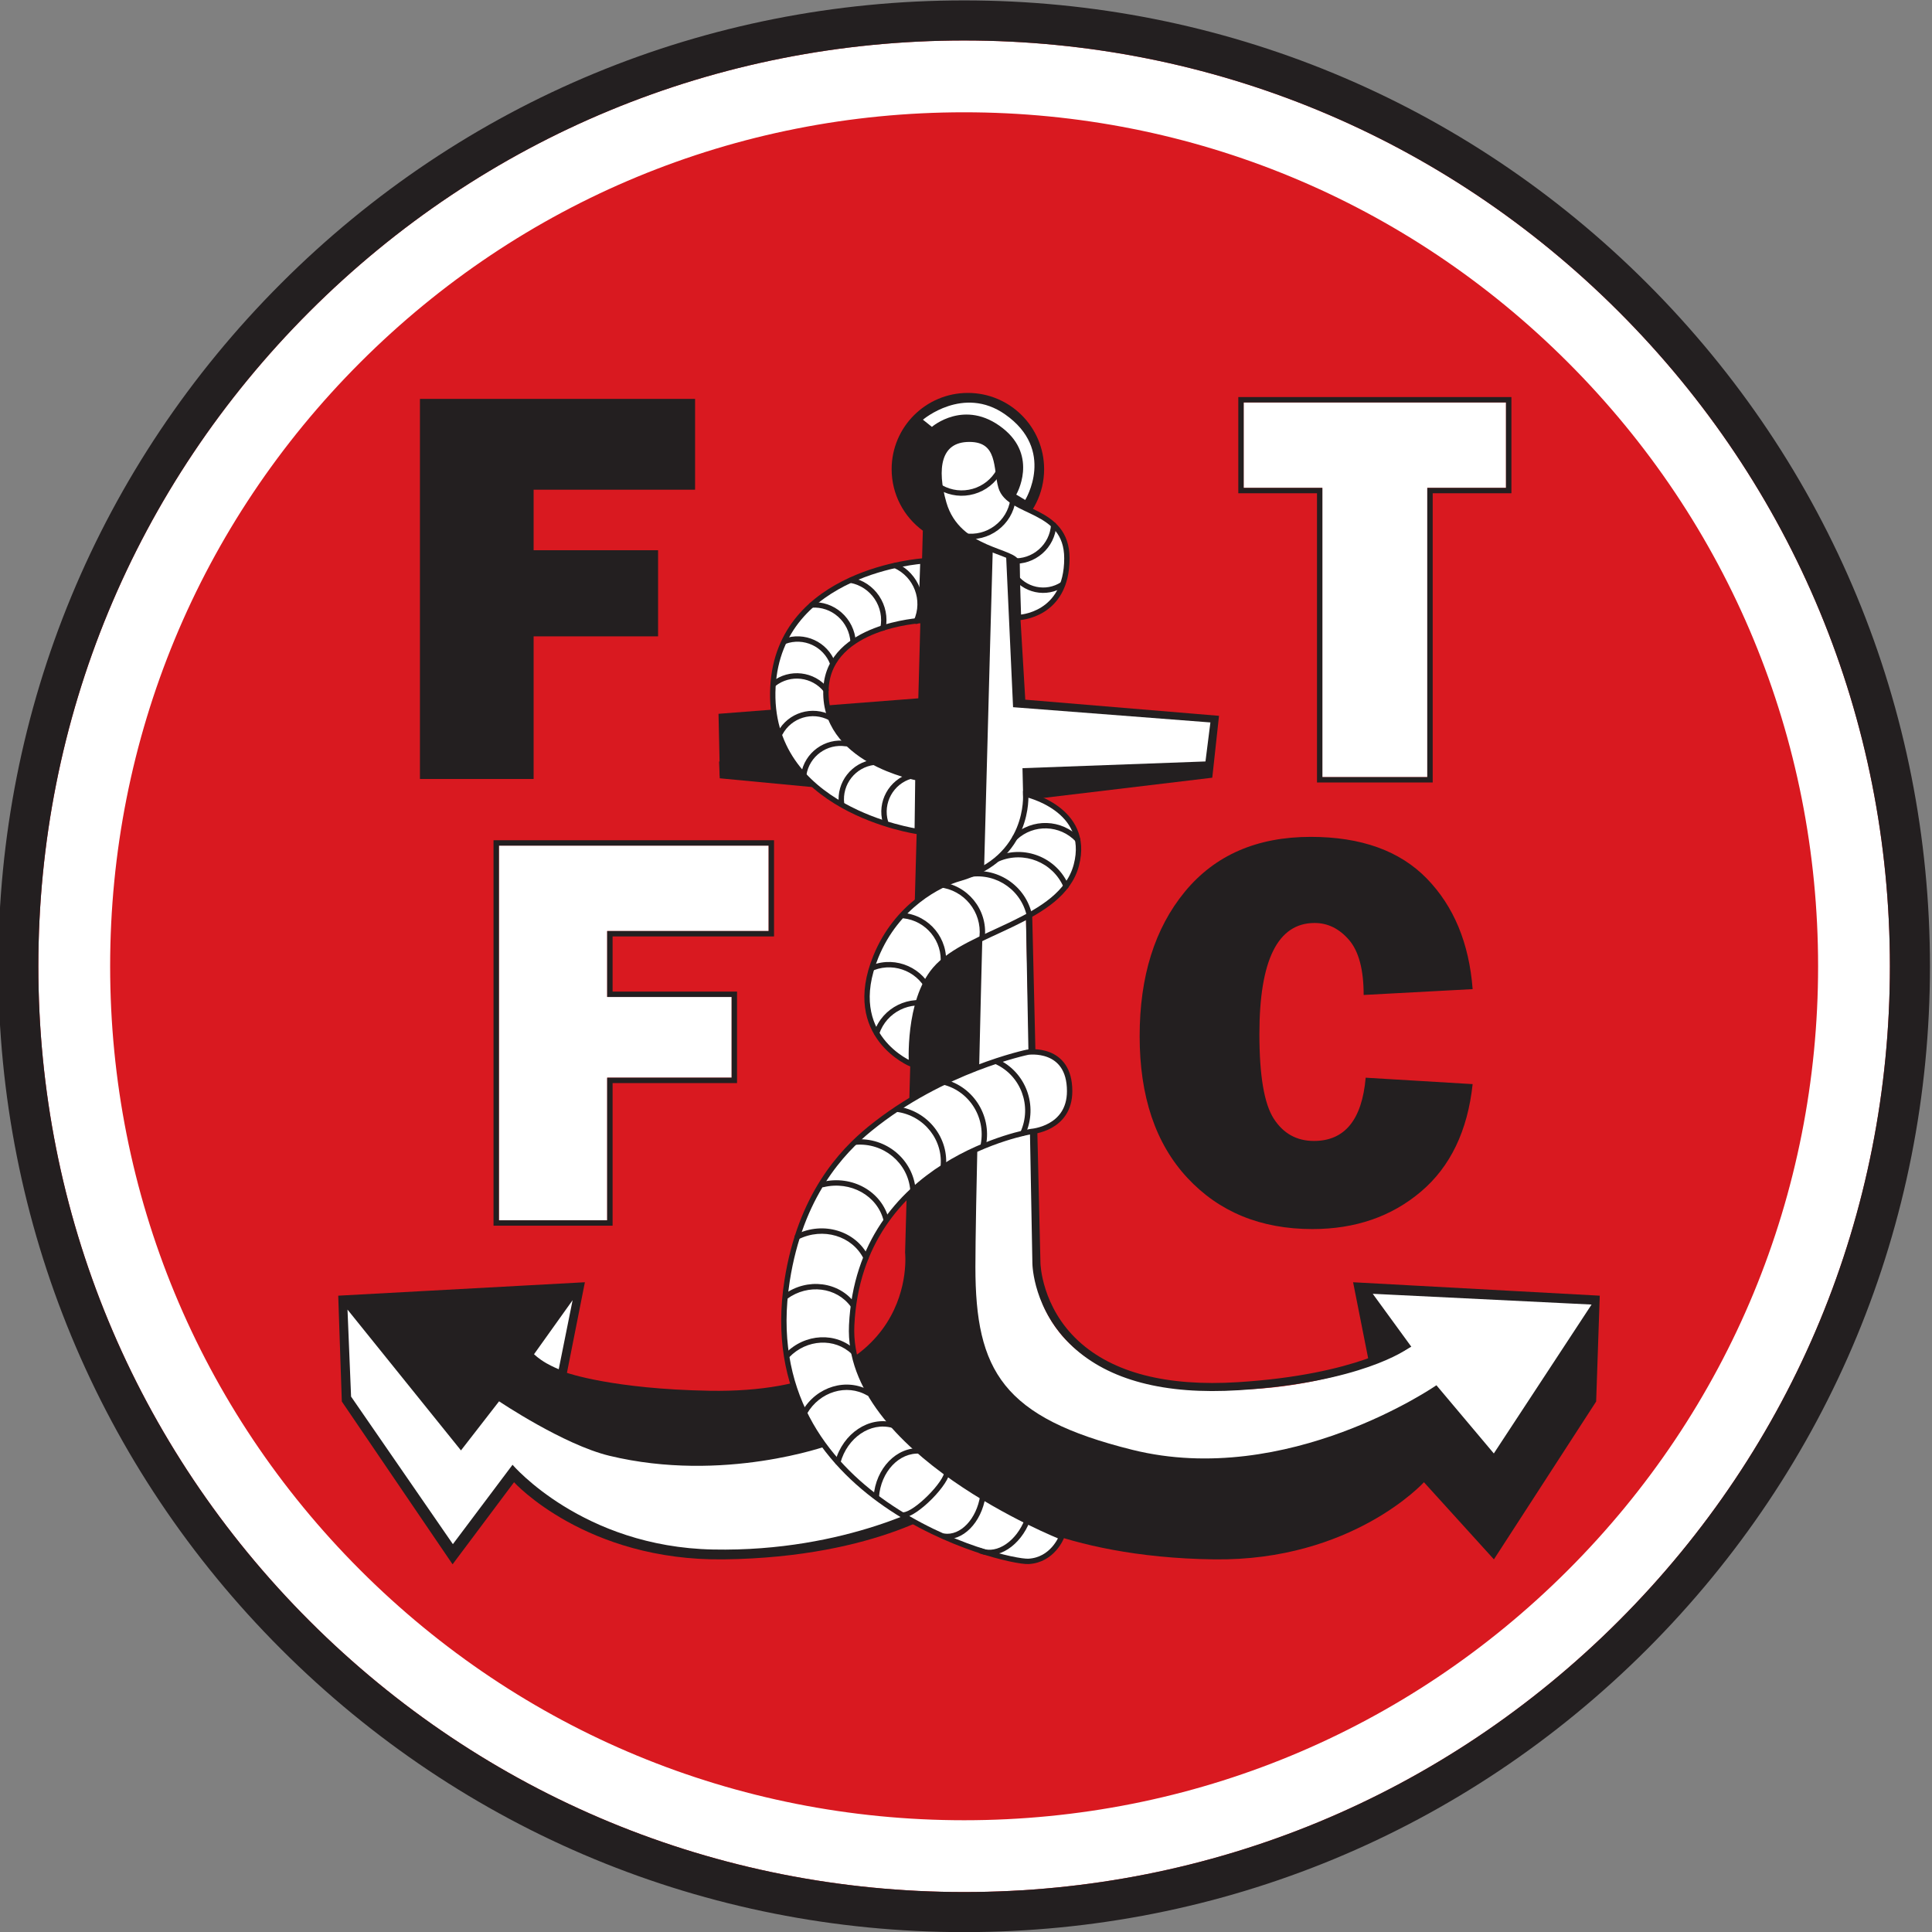<svg clip-rule="evenodd" fill-rule="evenodd" viewBox="129.989 49.981 300.027 300.031" xmlns="http://www.w3.org/2000/svg" xmlns:xlink="http://www.w3.org/1999/xlink"><rect x="129.989" y="49.981" width="300.027" height="300.031" fill="#808080" stroke="none"/><clipPath id="a"><path d="m1864.2 97.209h334.768v334.802h-334.768z"/></clipPath><path d="m0 0c0-90.792-73.992-164.391-165.267-164.391-91.272 0-165.264 73.599-165.264 164.391s73.992 164.391 165.264 164.391c91.275 0 165.267-73.599 165.267-164.391" fill="#d91920" fill-rule="nonzero" transform="matrix(.896 0 0 -.896 427.947 200.311)"/><path d="m0 0 3.111-15.7s-7.934-2.82-24.719-3.107c-36.687-.62-33.891 23.94-33.891 23.94l-2.018 78.349 33.109 3.965 1.168 10.726-33.578 2.797-1.761 29.586c3.062 2.419 5.027 6.161 5.027 10.367 0 7.295-5.919 13.214-13.213 13.214-7.299 0-13.214-5.919-13.214-13.214 0-4.376 2.128-8.254 5.405-10.662l-.782-29.057-34.628-2.683.234-10.726 34.277-3.848-2.174-78.814s2.797-24.56-33.891-23.94c-16.785.287-24.718 3.107-24.718 3.107l3.111 15.7-42.75-2.328.623-18.342 19.196-28.218 10.651 14.226s12.435-13.682 36.374-13.368c27.047.351 39.485 9.638 39.485 9.638l.004.619h5.979l.004-.619s12.438-9.287 39.485-9.638c23.939-.314 36.374 13.368 36.374 13.368l12.128-13.368 17.719 27.36.623 18.342z" fill="#231f20" fill-rule="nonzero" transform="matrix(.896 0 0 -.896 340.116 249.106)"/><path d="m0 0 34.628-1.398-.117-4.782-34.394 3.266z" fill="#231f20" fill-rule="nonzero" transform="matrix(.896 0 0 -.896 241.657 168.235)"/><path d="m0 0 2.253-1.089 1.243-27.05 34.201-2.641-.854-6.762-31.714-1.164 1.984-84.764s-1.595-19.551 24.677-22.499c24.585-2.763 40.728 6.992 40.728 6.992l-6.682 9.169 37.927-1.863-16.943-25.807-9.948 11.819s-25.807-17.877-52.698-11.191c-22.469 5.582-27.205 13.678-27.205 31.71s3.031 125.14 3.031 125.14" fill="#fff" fill-rule="nonzero" transform="matrix(.896 0 0 -.896 284.179 134.592)"/><path d="m0 0 .62-15.08 17.646-25.573 10.337 13.758s12.118-14.238 34.746-14.687c23.316-.469 38.706 8.47 38.706 8.47l-18.732 9.562s-18.111-6.569-37.931-1.788c-7.971 1.924-19.121 9.441-19.121 9.441l-6.606-8.511z" fill="#fff" fill-rule="nonzero" transform="matrix(.896 0 0 -.896 183.954 253.352)"/><path d="m0 0-6.686-9.366s.816-.816 2.158-1.576c1.115-.627 2.12-1.028 2.12-1.028z" fill="#fff" fill-rule="nonzero" transform="matrix(.896 0 0 -.896 218.912 251.889)"/><path d="m0 0 1.595-85.652c.004-.321.185-8.118 6.996-14.434 6.266-5.809 15.931-8.349 28.724-7.544 21.264 1.335 29.122 7.045 29.443 7.287l-.835 1.123c-.076-.057-7.922-5.711-28.698-7.015-12.378-.775-21.684 1.633-27.663 7.155-6.376 5.896-6.569 13.379-6.569 13.455l-2.022 85.349z" fill="#231f20" fill-rule="nonzero" transform="matrix(.896 0 0 -.896 288.883 169.437)"/><path d="m0 0s7.23 1.051 7.23-6.762c0-6.534-6.648-6.995-6.648-6.995s-29.756-4.895-31.128-33.578c-1.051-21.921 36.374-36.688 36.374-36.688s-1.516-4.002-5.711-4.237c-4.199-.23-47.803 10.379-41.858 48.62 2.298 14.778 9.475 22.383 14.343 26.347 12.59 10.262 27.398 13.293 27.398 13.293" fill="#fff" fill-rule="nonzero" transform="matrix(.896 0 0 -.896 289.618 213.371)"/><path d="m0 0s7.23 1.051 7.23-6.762c0-6.534-6.648-6.995-6.648-6.995s-29.756-4.895-31.128-33.578c-1.051-21.921 36.374-36.688 36.374-36.688s-1.516-4.002-5.711-4.237c-4.199-.23-47.803 10.379-41.858 48.62 2.298 14.778 9.475 22.383 14.343 26.347 12.59 10.262 27.398 13.293 27.398 13.293z" fill="none" stroke="#231f20" stroke-width=".93" transform="matrix(.896 0 0 -.896 289.618 213.371)"/><path d="m0 0s11.346-2.487 8.784-12.28c-2.567-9.796-18.785-11.399-24.484-18.073-4.781-5.594-4.082-16.438-4.082-16.438s-11.838 4.782-6.18 18.652c3.614 8.863 11.04 12.56 14.457 13.527 12.359 3.496 11.505 14.612 11.505 14.612" fill="#fff" fill-rule="nonzero" transform="matrix(.896 0 0 -.896 289.269 173.319)"/><path d="m0 0s11.346-2.487 8.784-12.28c-2.567-9.796-18.785-11.399-24.484-18.073-4.781-5.594-4.082-16.438-4.082-16.438s-11.838 4.782-6.18 18.652c3.614 8.863 11.04 12.56 14.457 13.527 12.359 3.496 11.505 14.612 11.505 14.612z" fill="none" stroke="#231f20" stroke-width=".93" transform="matrix(.896 0 0 -.896 289.269 173.319)"/><path d="m0 0-.351-10.318s-15.738-.873-16.438-11.599c-.831-12.726 15.916-15.682 15.916-15.682l-.117-9.271s-26.173 3.73-25.009 25.066c1.103 20.167 25.999 21.804 25.999 21.804" fill="#fff" fill-rule="nonzero" transform="matrix(.896 0 0 -.896 273.317 137.099)"/><path d="m0 0-.351-10.318s-15.738-.873-16.438-11.599c-.831-12.726 15.916-15.682 15.916-15.682l-.117-9.271s-26.173 3.73-25.009 25.066c1.103 20.167 25.999 21.804 25.999 21.804z" fill="none" stroke="#231f20" stroke-width=".93" transform="matrix(.896 0 0 -.896 273.317 137.099)"/><path d="m0 0s8.394.234 8.394 10.261c0 8.86-10.027 7.578-11.425 12.356-.911 3.118 0 8.281-5.48 8.281-5.481 0-6.131-5.163-4.43-11.078 2.449-8.512 12.707-8.16 12.707-10.492s.234-9.328.234-9.328" fill="#fff" fill-rule="nonzero" transform="matrix(.896 0 0 -.896 288.149 145.876)"/><path d="m0 0s8.394.234 8.394 10.261c0 8.86-10.027 7.578-11.425 12.356-.911 3.118 0 8.281-5.48 8.281-5.481 0-6.131-5.163-4.43-11.078 2.449-8.512 12.707-8.16 12.707-10.492s.234-9.328.234-9.328z" fill="none" stroke="#231f20" stroke-width=".93" transform="matrix(.896 0 0 -.896 288.149 145.876)"/><g fill-rule="nonzero"><path d="m0 0h13.64v-50.135h18.187v50.135h13.644v14.808h-45.471z" fill="#fff" transform="matrix(.896 0 0 -.896 323.116 125.746)"/><path d="m0 0h-13.64v-50.135h-18.187v50.135h-13.644v14.808h45.471zm.934 15.738h-47.335v-16.672h13.64v-50.131h20.054v50.131h13.641z" fill="#231f20" transform="matrix(.896 0 0 -.896 363.864 125.746)"/><path d="m0 0h27.984v14.808h-46.753v-64.943h18.769v24.718h21.57v13.991h-21.57z" fill="#fff" transform="matrix(.896 0 0 -.896 224.28 194.564)"/><path d="m0 0h-21.57v-24.718h-18.769v64.944h46.753v-14.809h-27.984v-11.425h21.57zm7.344 24.484v16.671h-48.616v-66.803h20.636v24.714h21.57v15.859h-21.57v9.559z" fill="#231f20" transform="matrix(.896 0 0 -.896 243.61 217.341)"/><path d="m0 0 18.539-1.111c-.873-8.1-3.859-14.313-8.962-18.637-5.102-4.324-11.372-6.486-18.81-6.486-8.95 0-16.177 2.963-21.684 8.89-5.506 5.926-8.258 14.109-8.258 24.54 0 10.341 2.608 18.682 7.824 25.028 5.216 6.342 12.491 9.517 21.83 9.517 8.724 0 15.428-2.411 20.115-7.223 4.683-4.815 7.332-11.202 7.945-19.166l-18.89-1.012c0 4.399-.847 7.577-2.537 9.539-1.689 1.958-3.681 2.937-5.964 2.937-6.379 0-9.569-6.418-9.569-19.249 0-7.193.827-12.076 2.483-14.657 1.655-2.578 3.98-3.871 6.969-3.871 5.337 0 8.326 3.655 8.969 10.961" fill="#231f20" transform="matrix(.896 0 0 -.896 342.07 217.341)"/><path d="m0 0h-21.57v-24.718h-19.702v65.873h47.686v-15.738h-27.984v-10.492h21.57z" fill="#231f20" transform="matrix(.896 0 0 -.896 232.184 148.802)"/><path d="m0 0 1.553-1.243s5.692 4.958 12.284-.235c6.217-4.894 2.332-11.501 2.332-11.501l1.553-.933s5.363 8.651-3.5 14.846c-7.226 5.049-14.222-.934-14.222-.934" fill="#fff" transform="matrix(.896 0 0 -.896 273.317 115.158)"/><path d="m0 0c-.9-1.618-2.377-2.789-4.157-3.296-1.781-.506-3.652-.291-5.269.613-.227.124-.51.045-.635-.182-.125-.223-.045-.506.181-.635 1.837-1.02 3.957-1.266 5.976-.691 2.022.574 3.696 1.901 4.72 3.737.125.227.046.511-.181.635-.227.125-.51.046-.635-.181" fill="#231f20" transform="matrix(.896 0 0 -.896 284.761 122.943)"/><path d="m0 0c-.268-1.833-1.236-3.451-2.721-4.554-1.482-1.108-3.311-1.565-5.144-1.297-.253.038-.492-.14-.529-.393-.038-.257.14-.491.397-.529 2.078-.306 4.149.216 5.835 1.47 1.682 1.251 2.778 3.088 3.084 5.167.038.257-.14.491-.393.529s-.491-.14-.529-.393" fill="#231f20" transform="matrix(.896 0 0 -.896 286.885 127.561)"/><path d="m0 0c-.113-1.659-.866-3.175-2.12-4.267-1.251-1.092-2.858-1.633-4.517-1.516-.257.015-.48-.177-.499-.434-.015-.257.178-.48.435-.495 1.909-.133 3.753.487 5.193 1.742s2.305 2.997 2.438 4.906c.019.257-.174.48-.431.499-.257.015-.48-.178-.499-.435" fill="#231f20" transform="matrix(.896 0 0 -.896 293.203 131.494)"/><path d="m0 0c-.215-.14-.28-.431-.136-.646.956-1.474 2.43-2.491 4.15-2.858 1.72-.362 3.477-.037 4.955.919.215.143.28.431.14.646-.144.216-.431.28-.647.136-1.27-.82-2.778-1.1-4.255-.786-1.474.314-2.741 1.183-3.561 2.453-.143.215-.431.276-.646.136" fill="#231f20" transform="matrix(.896 0 0 -.896 287.163 138.786)"/><path d="m0 0c-.106-.234 0-.51.234-.616 3.44-1.553 4.974-5.613 3.421-9.048-.106-.235 0-.51.234-.616s.51-.004.616.23c1.765 3.908.019 8.519-3.889 10.284-.234.106-.51 0-.616-.234" fill="#231f20" transform="matrix(.896 0 0 -.896 268.639 137.635)"/><path d="m0 0c-.049-.253.113-.499.367-.548 1.719-.336 3.201-1.323 4.18-2.774.982-1.463 1.338-3.224.998-4.959-.053-.249.113-.495.366-.544s.499.113.548.366c.386 1.981-.015 3.988-1.137 5.655-1.119 1.663-2.812 2.789-4.774 3.171-.253.049-.499-.114-.548-.367" fill="#231f20" transform="matrix(.896 0 0 -.896 261.739 140.013)"/><path d="m0 0c-.257-.015-.45-.238-.435-.495.019-.257.238-.454.495-.435 1.648.11 3.243-.434 4.494-1.53 1.293-1.131 2.068-2.71 2.185-4.445.015-.257.238-.45.495-.435.257.019.454.242.435.499-.133 1.984-1.021 3.787-2.499 5.084-1.44 1.258-3.276 1.882-5.17 1.757" fill="#231f20" transform="matrix(.896 0 0 -.896 256.022 143.514)"/><path d="m0 0c-.242-.091-.363-.359-.276-.601.091-.242.359-.363.601-.272 3.118 1.156 6.599-.438 7.756-3.557.09-.241.359-.366.601-.276.241.091.362.36.275.601-1.337 3.599-5.355 5.443-8.957 4.105" fill="#231f20" transform="matrix(.896 0 0 -.896 251.675 149.189)"/><path d="m0 0c-.204-.159-.238-.454-.076-.654.159-.204.454-.238.654-.075 2.585 2.04 6.354 1.598 8.398-.987.163-.204.454-.238.658-.075.2.158.234.449.076.653-2.366 2.99-6.724 3.5-9.71 1.138" fill="#231f20" transform="matrix(.896 0 0 -.896 249.892 155.858)"/><path d="m0 0c-.121-.227-.034-.51.193-.631s.51-.034.631.193c1.546 2.91 5.174 4.021 8.088 2.475.227-.121.507-.034.631.193.117.227.034.51-.196.631-3.368 1.788-7.559.503-9.347-2.861" fill="#231f20" transform="matrix(.896 0 0 -.896 250.761 163.65)"/><path d="m0 0c-.038-.253.136-.491.389-.533.254-.038.492.136.533.389.507 3.255 3.572 5.492 6.834 4.982.253-.038.491.136.533.389.037.257-.137.495-.39.533-3.768.586-7.313-1.996-7.899-5.76" fill="#231f20" transform="matrix(.896 0 0 -.896 254.391 170.218)"/><path d="m0 0c-3.787-.461-6.493-3.912-6.032-7.691.03-.257.264-.439.521-.409.254.031.435.265.405.518-.397 3.273 1.943 6.259 5.219 6.656.254.03.439.265.405.518-.03.257-.261.438-.518.408" fill="#231f20" transform="matrix(.896 0 0 -.896 265.664 167.938)"/><path d="m0 0c-3.662-1.07-5.771-4.913-4.702-8.572.072-.246.329-.385.579-.314.245.072.389.329.317.579-.926 3.159.9 6.485 4.067 7.411.249.072.389.333.317.579-.072.249-.332.389-.578.317" fill="#231f20" transform="matrix(.896 0 0 -.896 271.31 170.093)"/><path d="m0 0c-.189-.178-.197-.472-.023-.658.178-.189.473-.2.662-.022 2.906 2.729 7.498 2.581 10.231-.329.178-.185.472-.197.658-.019.189.178.2.472.022.658-3.088 3.288-8.269 3.45-11.55.37" fill="#231f20" transform="matrix(.896 0 0 -.896 287.315 179.763)"/><path d="m0 0c-.238-.102-.348-.374-.246-.612s.378-.348.613-.246c4.323 1.856 9.35-.155 11.21-4.482.098-.239.374-.348.612-.246.234.102.344.378.242.612-2.06 4.8-7.639 7.03-12.431 4.974" fill="#231f20" transform="matrix(.896 0 0 -.896 284.788 182.972)"/><path d="m0 0c-.249-.064-.401-.317-.333-.567.065-.249.318-.401.567-.336 4.642 1.202 9.396-1.603 10.602-6.252.064-.245.321-.396.571-.332.245.064.396.317.332.567-1.334 5.147-6.599 8.25-11.739 6.92" fill="#231f20" transform="matrix(.896 0 0 -.896 279.662 185.517)"/><path d="m0 0c-.026-.257.159-.484.416-.51 4.255-.439 7.358-4.264 6.924-8.523-.027-.257.159-.488.416-.51.257-.027.483.158.51.415.491 4.774-2.99 9.056-7.756 9.544-.253.026-.484-.159-.51-.416" fill="#231f20" transform="matrix(.896 0 0 -.896 275.522 187.323)"/><path d="m0 0c-.026-.257.159-.484.416-.51 3.976-.412 6.878-3.984 6.47-7.964-.026-.257.159-.487.416-.514.257-.026.484.163.51.416.461 4.494-2.812 8.527-7.302 8.988-.253.026-.484-.159-.51-.416" fill="#231f20" transform="matrix(.896 0 0 -.896 269.876 192.129)"/><path d="m0 0c-.242-.091-.359-.363-.268-.601.09-.242.362-.363.601-.268 3.734 1.428 7.937-.446 9.369-4.184.095-.242.363-.359.605-.269.238.091.359.363.268.601-1.621 4.218-6.365 6.335-10.575 4.721" fill="#231f20" transform="matrix(.896 0 0 -.896 265.422 199.854)"/><path d="m0 0c-.083-.246.049-.51.291-.59.246-.083.51.046.593.291 1.282 3.784 5.409 5.821 9.2 4.536.245-.08.51.049.593.295.083.242-.049.51-.291.589-4.282 1.448-8.938-.846-10.386-5.121" fill="#231f20" transform="matrix(.896 0 0 -.896 265.736 210.259)"/><path d="m0 0c-.106-.234-.004-.51.231-.616 4.429-2.018 6.376-7.302 4.338-11.781-.109-.234-.003-.51.231-.616.234-.11.51-.004.616.231 2.253 4.947.098 10.786-4.8 13.013-.234.105-.51.003-.616-.231" fill="#231f20" transform="matrix(.896 0 0 -.896 284.367 214.67)"/><path d="m0 0c-.049-.253.117-.499.37-.548 4.778-.922 7.907-5.605 6.974-10.435-.05-.254.117-.499.37-.548s.495.117.544.37c1.032 5.337-2.426 10.511-7.71 11.531-.253.05-.499-.117-.548-.37" fill="#231f20" transform="matrix(.896 0 0 -.896 275.71 217.836)"/><path d="m0 0c-.034-.257.147-.491.401-.522 4.803-.631 8.209-4.977 7.593-9.687-.034-.257.147-.491.4-.521.257-.034.492.144.526.401.684 5.219-3.084 10.034-8.398 10.73-.254.034-.488-.144-.522-.401" fill="#231f20" transform="matrix(.896 0 0 -.896 268.864 222.177)"/><path d="m0 0c-.257-.023-.446-.246-.427-.503.023-.257.249-.449.506-.427 4.827.405 9.075-3.118 9.472-7.854.023-.257.249-.446.506-.423.257.019.446.246.424.503-.439 5.246-5.141 9.15-10.481 8.704" fill="#231f20" transform="matrix(.896 0 0 -.896 262.788 226.929)"/><path d="m0 0c-.249-.06-.404-.314-.344-.563.064-.25.314-.405.567-.344 4.683 1.145 9.358-1.467 10.424-5.817.06-.253.314-.404.563-.344.25.061.404.314.344.563-1.187 4.853-6.368 7.771-11.554 6.505" fill="#231f20" transform="matrix(.896 0 0 -.896 257.671 233.531)"/><path d="m0 0c-.231-.113-.325-.393-.208-.624.114-.23.393-.325.624-.211 4.248 2.116 9.316.604 11.297-3.372.117-.23.397-.321.627-.207.231.113.325.393.208.623-2.211 4.437-7.839 6.138-12.548 3.791" fill="#231f20" transform="matrix(.896 0 0 -.896 253.611 241.685)"/><path d="m0 0c-.208-.151-.253-.442-.102-.654.151-.204.442-.253.65-.098 3.606 2.627 8.542 2.018 11.006-1.361.151-.208.442-.253.65-.098.208.151.253.442.102.65-2.766 3.791-8.288 4.494-12.306 1.561" fill="#231f20" transform="matrix(.896 0 0 -.896 251.756 250.995)"/><path d="m0 0c-.178-.185-.174-.48.011-.658.186-.181.48-.173.662.012 3.031 3.148 7.891 3.401 10.839.567.186-.182.48-.174.658.011s.174.48-.011.661c-3.319 3.19-8.769 2.926-12.159-.593" fill="#231f20" transform="matrix(.896 0 0 -.896 251.944 260.175)"/><path d="m0 0c-.129-.223-.053-.506.17-.639.223-.128.507-.053.635.17 2.196 3.78 6.856 5.19 10.394 3.137.223-.128.506-.053.635.17.128.22.053.507-.17.635-3.98 2.31-9.211.753-11.664-3.473" fill="#231f20" transform="matrix(.896 0 0 -.896 254.606 269.069)"/><path d="m0 0c-.068-.249.079-.506.325-.574.249-.069.506.079.575.328 1.198 4.369 5.208 7.095 8.934 6.07.25-.068.507.08.575.325.068.25-.08.507-.325.575-4.226 1.156-8.75-1.86-10.084-6.724" fill="#231f20" transform="matrix(.896 0 0 -.896 259.696 276.927)"/><path d="m0 0c-.019-.257.174-.48.431-.499s.48.174.499.431c.321 4.411 3.515 7.786 7.117 7.525.257-.019.48.174.499.431.018.257-.174.48-.431.499-4.116.298-7.756-3.462-8.115-8.387" fill="#231f20" transform="matrix(.896 0 0 -.896 265.655 282.407)"/><path d="m0 0c-.62-4.063-3.424-7.019-6.255-6.584-.253.038-.491-.136-.529-.393-.042-.253.136-.491.389-.529 3.337-.51 6.622 2.793 7.317 7.366.038.253-.136.491-.389.529-.257.042-.495-.136-.533-.389" fill="#231f20" transform="matrix(.896 0 0 -.896 282.207 282.231)"/><path d="m0 0c-1.463-3.84-4.83-6.134-7.506-5.114-.238.091-.51-.03-.601-.268-.091-.242.03-.51.268-.605 3.156-1.202 7.064 1.334 8.712 5.654.091.242-.03.511-.272.601-.238.095-.51-.026-.601-.268" fill="#231f20" transform="matrix(.896 0 0 -.896 289.161 285.854)"/><path d="m0 0c.057-1.826-5.246-7.147-7.181-7.208l.03-.933c2.411.075 8.156 5.877 8.085 8.171z" fill="#231f20" transform="matrix(.896 0 0 -.896 276.669 278.374)"/><g clip-path="url(#a)" transform="matrix(.896 0 0 -.896 -1540.577 437.127)"><path d="m0 0c-27.953-27.957-65.125-43.351-104.659-43.351s-76.702 15.394-104.659 43.351c-27.953 27.957-43.351 65.125-43.351 104.659s15.398 76.702 43.351 104.659c27.957 27.957 65.125 43.351 104.659 43.351s76.706-15.394 104.659-43.351c27.957-27.957 43.351-65.125 43.351-104.659s-15.394-76.702-43.351-104.659m8.799 218.117c-30.305 30.308-70.598 46.994-113.458 46.994s-83.153-16.686-113.458-46.994c-30.308-30.305-46.994-70.598-46.994-113.458s16.686-83.153 46.994-113.458c30.305-30.308 70.598-46.994 113.458-46.994s83.153 16.686 113.458 46.994c30.308 30.305 46.998 70.598 46.998 113.458s-16.69 83.153-46.998 113.458" fill="#fff" transform="translate(2136.23 159.952)"/><path d="m0 0c-42.86 0-83.153 16.69-113.458 46.995-30.308 30.308-46.994 70.601-46.994 113.457 0 42.86 16.686 83.154 46.994 113.462 30.305 30.304 70.598 46.994 113.458 46.994s83.153-16.69 113.458-46.994c30.308-30.308 46.998-70.602 46.998-113.462 0-42.856-16.69-83.149-46.998-113.457-30.305-30.305-70.598-46.995-113.458-46.995m118.371 278.823c-31.62 31.62-73.655 49.032-118.371 49.032s-86.751-17.412-118.371-49.032c-31.616-31.615-49.028-73.655-49.028-118.371 0-44.712 17.412-86.751 49.028-118.367 31.62-31.619 73.655-49.032 118.371-49.032s86.751 17.413 118.371 49.032c31.616 31.616 49.028 73.655 49.028 118.367 0 44.716-17.412 86.756-49.028 118.371" fill="#231f20" transform="translate(2031.57 104.157)"/></g></g></svg>